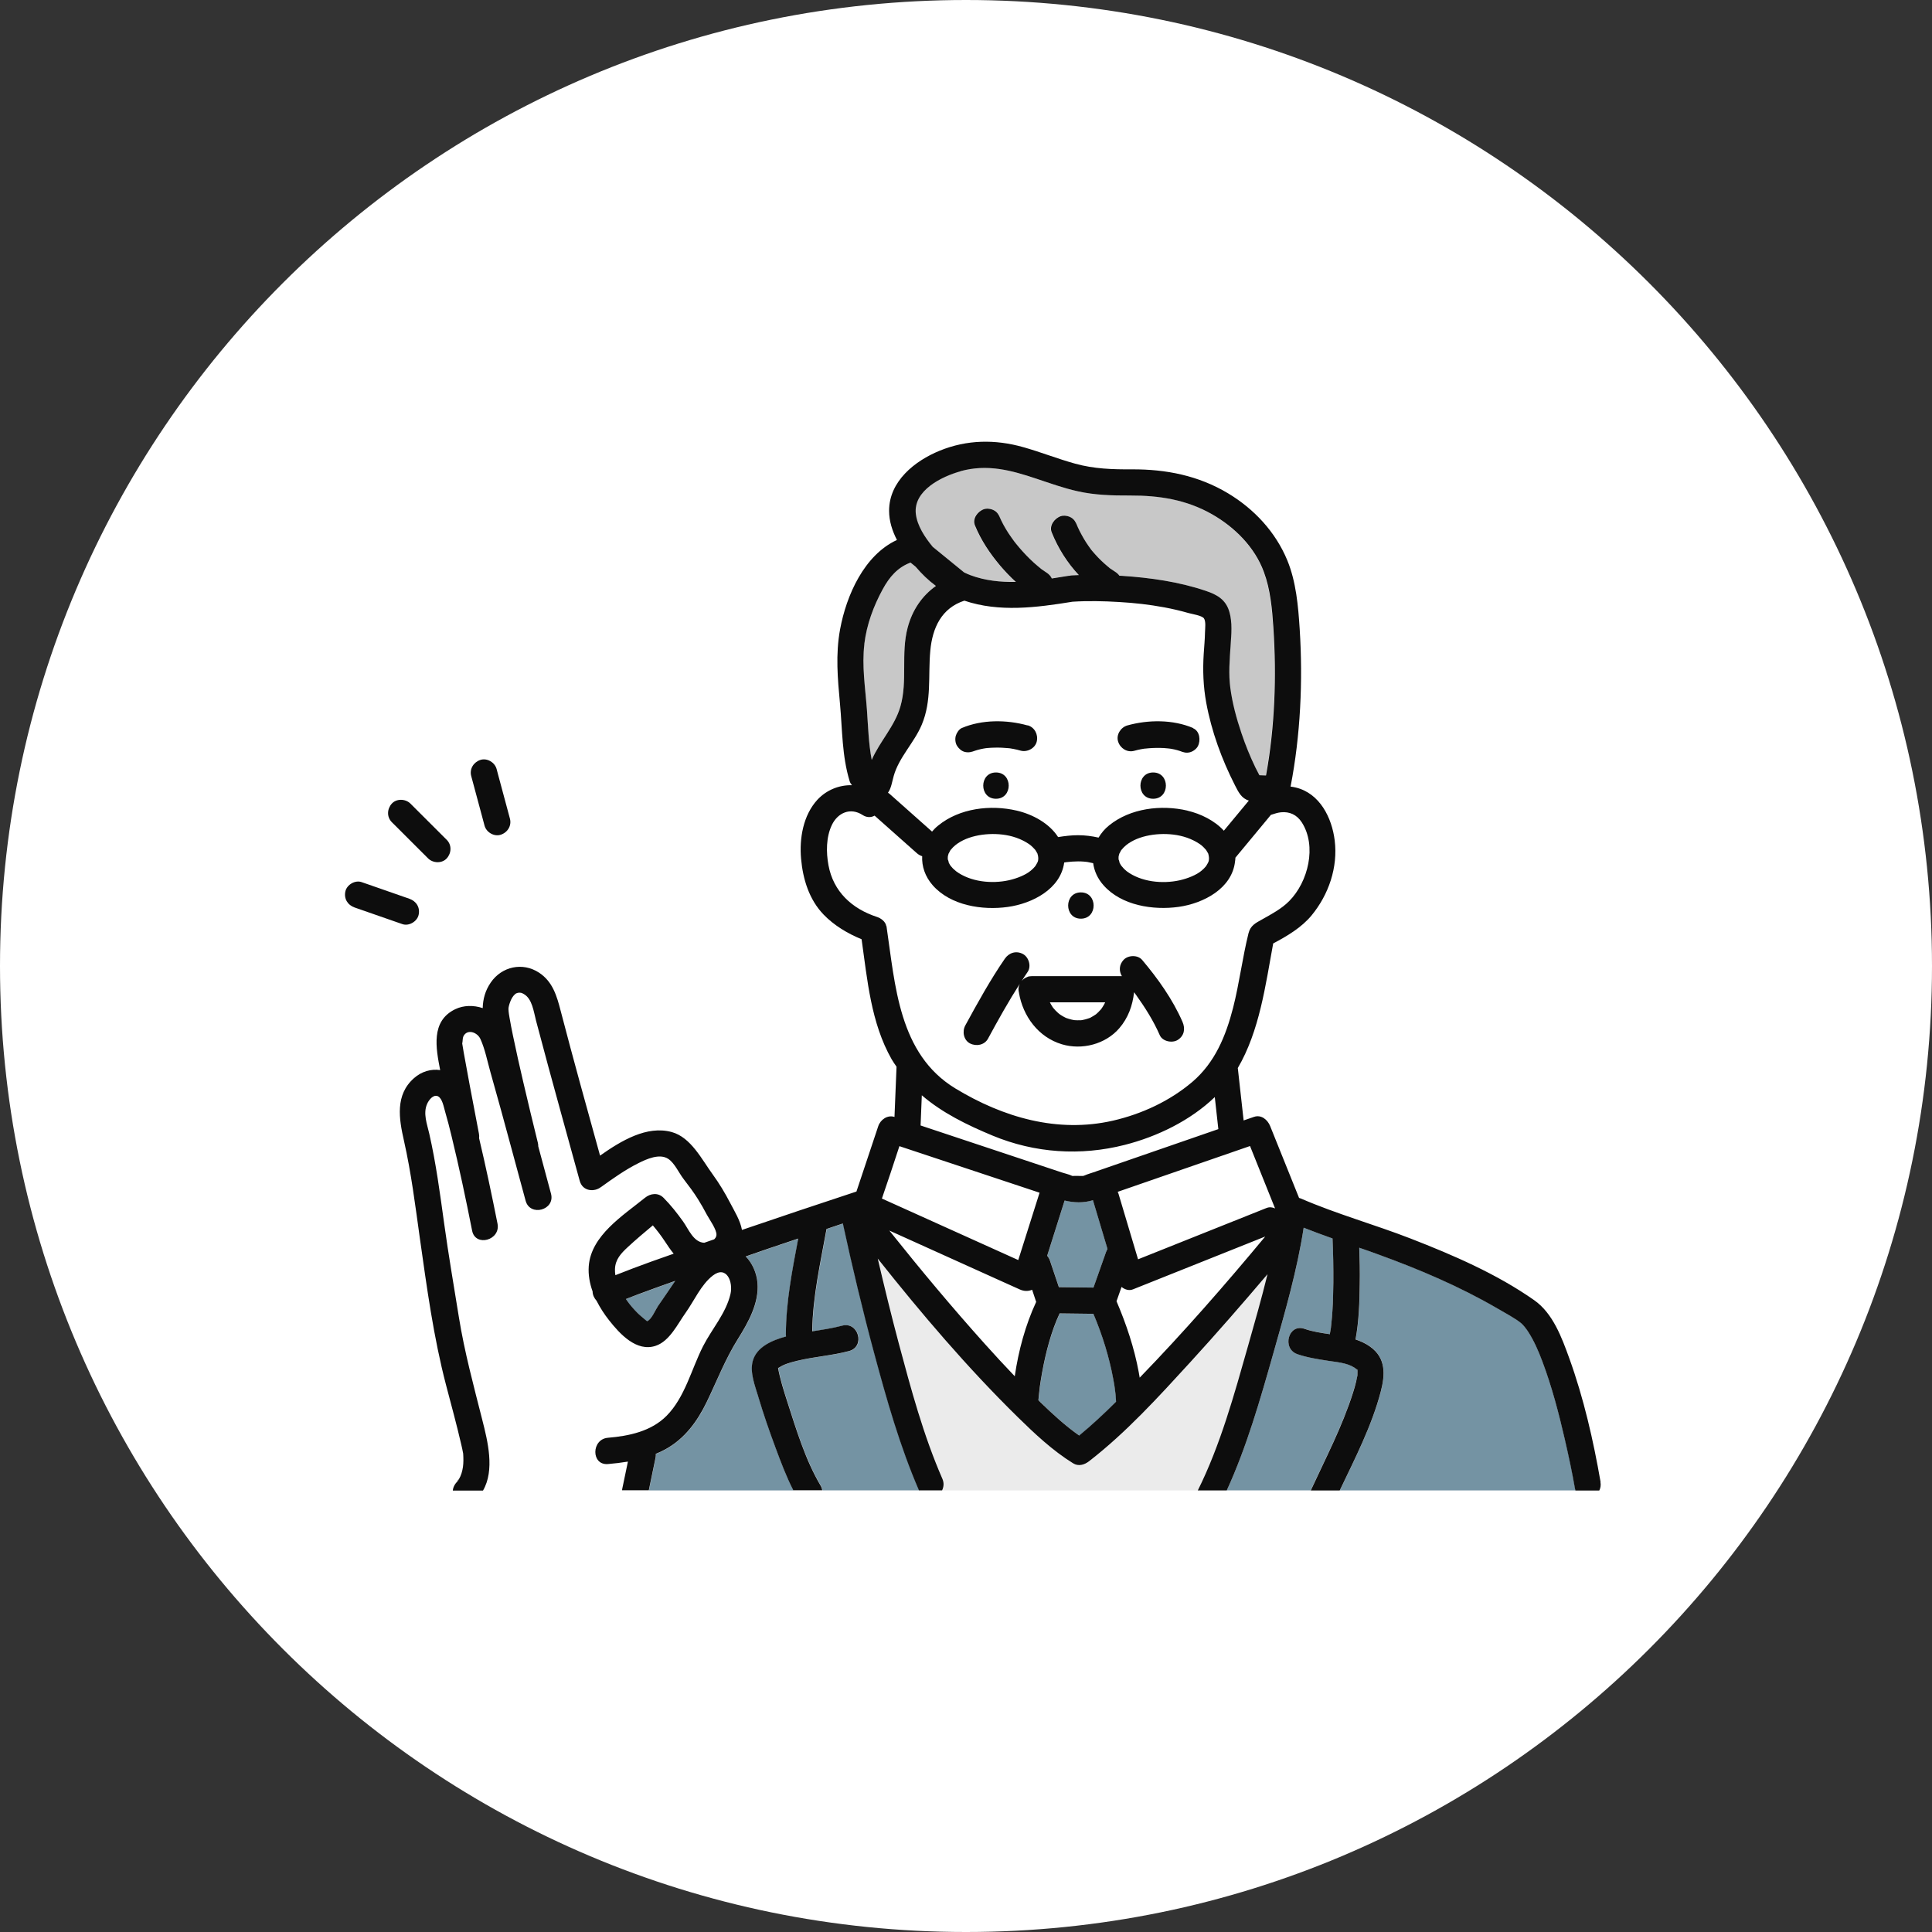<svg width="140" height="140" viewBox="0 0 140 140" fill="none" xmlns="http://www.w3.org/2000/svg">
<rect x="0" y="0" width="140" height="140" fill="#333333" stroke="none"/>
<path d="M140 70C140 108.66 108.66 140 70 140C31.34 140 0 108.66 0 70C0 31.34 31.34 0 70 0C108.66 0 140 31.34 140 70Z" fill="white"/>
<g clip-path="url(#clip0_445_3022)">
<path d="M87.609 62.177C87.609 62.156 87.605 62.122 87.6 62.089C87.592 62.05 87.588 62.017 87.584 61.978C87.579 61.957 87.571 61.932 87.567 61.911C87.558 61.885 87.554 61.868 87.554 61.856C87.549 61.847 87.541 61.83 87.528 61.809C87.499 61.754 87.469 61.703 87.435 61.653C87.418 61.623 87.405 61.606 87.397 61.589C87.388 61.576 87.376 61.564 87.355 61.542C87.312 61.492 87.265 61.445 87.219 61.398C87.096 61.276 87.011 61.212 86.93 61.157C86.358 60.776 85.718 60.56 85.013 60.476C83.775 60.328 82.257 60.586 81.439 61.394C81.375 61.458 81.316 61.521 81.26 61.593C81.252 61.606 81.243 61.619 81.226 61.644C81.197 61.691 81.116 61.864 81.112 61.86C81.095 61.923 81.07 62.025 81.061 62.05C81.053 62.131 81.053 62.211 81.061 62.292C81.074 62.279 81.137 62.508 81.12 62.499C81.167 62.596 81.218 62.69 81.282 62.774C81.214 62.677 81.396 62.901 81.443 62.948C81.468 62.973 81.706 63.176 81.642 63.126C82.677 63.9 84.212 64.065 85.48 63.786C86.061 63.659 86.706 63.401 87.075 63.083C87.185 62.986 87.295 62.88 87.388 62.77C87.393 62.762 87.388 62.77 87.397 62.762C87.397 62.757 87.397 62.757 87.41 62.736C87.444 62.685 87.473 62.635 87.503 62.58C87.596 62.419 87.605 62.364 87.609 62.173V62.177Z" fill="white"/>
<path d="M75.238 62.177C75.238 62.131 75.221 62.029 75.221 62.025C75.213 61.987 75.204 61.949 75.192 61.915C75.183 61.889 75.179 61.873 75.179 61.86C75.174 61.851 75.166 61.839 75.153 61.813C75.124 61.758 75.094 61.707 75.06 61.657C75.043 61.627 75.03 61.61 75.022 61.593C75.009 61.581 75.001 61.568 74.98 61.547C74.937 61.496 74.89 61.449 74.844 61.403C74.721 61.28 74.636 61.216 74.555 61.161C73.983 60.78 73.343 60.565 72.638 60.48C71.4 60.332 69.882 60.59 69.064 61.398C69 61.462 68.941 61.525 68.885 61.597C68.877 61.61 68.868 61.623 68.851 61.648C68.822 61.695 68.741 61.873 68.737 61.864C68.72 61.928 68.695 62.033 68.686 62.055C68.678 62.135 68.678 62.215 68.686 62.296C68.699 62.283 68.762 62.512 68.745 62.503C68.792 62.601 68.843 62.694 68.907 62.778C68.839 62.681 69.021 62.905 69.068 62.952C69.093 62.977 69.331 63.181 69.267 63.13C70.302 63.904 71.837 64.07 73.105 63.79C73.686 63.663 74.331 63.405 74.7 63.087C74.81 62.99 74.92 62.884 75.013 62.774C75.018 62.77 75.013 62.774 75.022 62.766C75.022 62.761 75.022 62.761 75.035 62.74C75.069 62.69 75.098 62.639 75.128 62.584C75.221 62.423 75.23 62.368 75.234 62.177H75.238Z" fill="white"/>
<path d="M79.203 86.97C78.486 87.19 77.82 87.148 77.15 86.992C76.731 88.325 76.307 89.658 75.887 90.992C75.976 91.093 76.044 91.212 76.086 91.339C76.302 91.982 76.519 92.626 76.735 93.269C77.57 93.278 78.406 93.29 79.241 93.299C79.547 92.435 79.852 91.572 80.157 90.708C80.183 90.632 80.217 90.564 80.259 90.501C79.911 89.337 79.564 88.172 79.216 87.008C79.212 86.996 79.212 86.979 79.207 86.966L79.203 86.97Z" fill="#7493A3"/>
<path d="M82.935 54.245C82.935 54.245 82.896 54.249 82.875 54.253C82.892 54.253 82.913 54.253 82.935 54.245Z" fill="#7493A3"/>
<path d="M89.484 56.894C88.529 55.023 87.787 52.987 87.406 50.922C87.189 49.732 87.147 48.572 87.223 47.37C87.257 46.845 87.304 46.32 87.316 45.795C87.321 45.554 87.393 45.012 87.232 44.796C87.083 44.597 86.379 44.496 86.121 44.42C85.548 44.255 84.963 44.123 84.377 44.009C83.292 43.802 82.194 43.683 81.091 43.62C79.971 43.552 78.839 43.526 77.715 43.598C75.103 44.026 72.41 44.382 69.878 43.522C68.224 44.068 67.563 45.491 67.41 47.15C67.24 48.991 67.529 50.761 66.787 52.522C66.244 53.809 65.141 54.875 64.759 56.221C64.645 56.632 64.581 57.114 64.344 57.436C64.386 57.462 64.424 57.491 64.463 57.525C64.598 57.648 64.734 57.766 64.874 57.889L67.537 60.255C67.669 60.099 67.817 59.951 67.987 59.815C69.534 58.554 71.769 58.291 73.674 58.736C74.831 59.007 76.031 59.654 76.672 60.653C77.151 60.577 77.635 60.518 78.118 60.518C78.614 60.518 79.115 60.581 79.602 60.691C79.793 60.374 80.039 60.073 80.357 59.815C81.905 58.554 84.14 58.291 86.044 58.736C87.011 58.96 88.003 59.451 88.682 60.188C89.284 59.46 89.886 58.731 90.493 58.003C89.954 57.847 89.742 57.398 89.484 56.89V56.894ZM72.172 57.881C70.942 57.881 70.942 55.976 72.172 55.976C73.402 55.976 73.402 57.881 72.172 57.881ZM75.128 53.741C75.014 54.24 74.433 54.541 73.954 54.405C73.784 54.359 73.61 54.316 73.436 54.283C73.356 54.266 73.271 54.257 73.19 54.24C73.165 54.24 73.139 54.236 73.114 54.232C72.77 54.194 72.423 54.181 72.075 54.19C71.897 54.19 71.719 54.202 71.54 54.219C71.502 54.219 71.464 54.228 71.426 54.232C71.371 54.24 71.32 54.249 71.265 54.257C71.121 54.283 70.981 54.312 70.841 54.355C70.777 54.371 70.713 54.393 70.65 54.414C70.62 54.422 70.591 54.435 70.561 54.448C70.438 54.49 70.641 54.41 70.658 54.405C70.408 54.511 70.192 54.562 69.925 54.503C69.683 54.448 69.488 54.27 69.356 54.067C69.225 53.864 69.195 53.559 69.259 53.334C69.314 53.131 69.492 52.852 69.696 52.767C71.159 52.145 72.944 52.158 74.462 52.581C74.975 52.725 75.243 53.25 75.128 53.754V53.741ZM83.563 57.881C82.333 57.881 82.333 55.976 83.563 55.976C84.793 55.976 84.793 57.881 83.563 57.881ZM86.803 54.058C86.693 54.266 86.456 54.435 86.235 54.494C85.964 54.571 85.747 54.503 85.501 54.397C85.802 54.524 85.565 54.426 85.489 54.397C85.425 54.376 85.361 54.355 85.293 54.338C85.154 54.3 85.009 54.27 84.865 54.245C84.848 54.245 84.793 54.232 84.751 54.228C84.734 54.228 84.717 54.228 84.708 54.223C84.666 54.219 84.628 54.215 84.585 54.211C84.42 54.194 84.25 54.185 84.081 54.181C83.724 54.172 83.364 54.19 83.008 54.228C82.991 54.228 82.974 54.228 82.957 54.232C82.948 54.232 82.948 54.232 82.94 54.232C82.855 54.245 82.77 54.261 82.685 54.274C82.524 54.308 82.359 54.346 82.202 54.388C81.689 54.532 81.188 54.215 81.027 53.724C80.866 53.233 81.214 52.687 81.693 52.551C83.211 52.128 84.997 52.115 86.46 52.737C86.952 52.945 87.019 53.631 86.803 54.041V54.058Z" fill="white"/>
<path d="M85.661 84.744C84.105 85.281 82.549 85.819 80.992 86.361C81.013 86.407 81.035 86.454 81.052 86.505C81.522 88.088 81.997 89.671 82.468 91.25C82.608 91.195 82.752 91.136 82.892 91.081C85.861 89.895 88.825 88.71 91.794 87.525C91.993 87.444 92.209 87.47 92.4 87.559C91.794 86.052 91.187 84.545 90.585 83.038C88.944 83.605 87.303 84.172 85.666 84.74L85.661 84.744Z" fill="white"/>
<path d="M36.871 73.433C36.862 73.391 36.871 73.408 36.871 73.433V73.433Z" fill="#7493A3"/>
<path d="M56.379 99.068C56.379 99.09 56.388 99.111 56.392 99.132C56.388 99.115 56.379 99.094 56.375 99.068H56.379Z" fill="#7493A3"/>
<path d="M46.153 93.828C45.886 93.929 45.618 94.031 45.355 94.137C45.372 94.162 45.389 94.192 45.411 94.217C45.648 94.56 45.928 94.877 46.225 95.174C46.361 95.309 46.882 95.741 46.886 95.741C47.196 95.644 47.48 94.945 47.654 94.695C48.091 94.077 48.502 93.442 48.935 92.825C48.006 93.155 47.077 93.489 46.157 93.832L46.153 93.828Z" fill="#7493A3"/>
<path d="M76.936 84.96C77.174 85.04 77.454 85.095 77.678 85.205C77.687 85.205 77.695 85.209 77.704 85.214C77.721 85.214 77.725 85.214 77.746 85.214C77.907 85.201 78.077 85.214 78.238 85.214H78.484C78.514 85.205 78.544 85.197 78.569 85.184C78.84 85.07 79.133 84.989 79.409 84.892C82.365 83.868 85.325 82.847 88.281 81.823C88.281 81.802 88.272 81.781 88.272 81.76C88.251 81.582 88.234 81.4 88.213 81.222C88.149 80.65 88.085 80.075 88.022 79.503C86.236 81.218 83.828 82.369 81.499 82.966C78.298 83.783 74.977 83.563 71.928 82.297C70.053 81.518 68.264 80.646 66.792 79.372L66.703 81.561C67.891 81.954 69.078 82.348 70.265 82.746C72.488 83.487 74.714 84.223 76.936 84.964V84.96Z" fill="white"/>
<path d="M78.465 73.915C78.465 73.915 78.435 73.924 78.414 73.933C78.435 73.933 78.457 73.924 78.465 73.915Z" fill="#7493A3"/>
<path d="M69.214 78.877C72.67 80.976 76.627 82.132 80.643 81.209C82.73 80.731 84.744 79.795 86.381 78.407C88.031 77.01 88.82 75.08 89.341 73.031C89.795 71.249 90.02 69.416 90.456 67.634C90.596 67.071 90.965 66.893 91.432 66.635C92.115 66.254 92.853 65.86 93.404 65.301C94.778 63.917 95.427 61.314 94.316 59.591C93.968 59.049 93.438 58.8 92.797 58.867C92.568 58.893 92.339 58.969 92.119 59.041C92.098 59.045 92.089 59.049 92.076 59.053C92.072 59.058 92.068 59.066 92.064 59.07C91.945 59.214 91.826 59.358 91.707 59.502C90.974 60.387 90.24 61.272 89.507 62.156C89.507 62.16 89.507 62.165 89.507 62.169C89.507 62.254 89.502 62.33 89.485 62.402C89.282 64.387 87.195 65.466 85.393 65.721C83.548 65.979 81.241 65.623 79.948 64.15C79.519 63.663 79.282 63.113 79.201 62.554C79.061 62.52 78.917 62.486 78.777 62.465C78.764 62.465 78.756 62.465 78.748 62.461C78.675 62.453 78.603 62.444 78.531 62.44C78.391 62.431 78.251 62.423 78.107 62.423C77.827 62.423 77.547 62.444 77.267 62.478C77.212 62.486 77.157 62.495 77.102 62.503C76.843 64.425 74.795 65.475 73.018 65.725C71.173 65.983 68.866 65.627 67.573 64.154C67.017 63.523 66.776 62.779 66.809 62.05C66.674 62.004 66.542 61.932 66.436 61.839C66.301 61.716 66.165 61.597 66.025 61.475C65.139 60.687 64.248 59.896 63.362 59.108C63.111 59.244 62.802 59.261 62.484 59.058C61.602 58.49 60.686 58.905 60.262 59.794C59.846 60.67 59.846 61.767 60.02 62.702C60.372 64.611 61.721 65.856 63.544 66.453C63.832 66.546 64.163 66.791 64.21 67.117C64.846 71.384 65.084 76.379 69.201 78.881L69.214 78.877ZM78.323 64.666C79.553 64.666 79.553 66.571 78.323 66.571C77.094 66.571 77.094 64.666 78.323 64.666ZM69.944 74.305C70.834 72.663 71.746 71.007 72.81 69.467C73.111 69.026 73.629 68.87 74.117 69.124C74.549 69.352 74.744 70.017 74.46 70.428C74.312 70.644 74.176 70.864 74.032 71.079C74.061 71.046 74.091 71.012 74.125 70.982C74.15 70.957 74.176 70.936 74.206 70.914C74.286 70.855 74.375 70.813 74.469 70.779C74.481 70.779 74.49 70.766 74.502 70.762C74.515 70.762 74.528 70.762 74.541 70.758C74.57 70.749 74.604 70.745 74.638 70.741C74.659 70.741 74.676 70.737 74.698 70.737C74.719 70.737 74.736 70.732 74.757 70.732H81.258C81.258 70.732 81.279 70.732 81.292 70.732C81.067 70.356 81.088 69.907 81.411 69.556C81.737 69.2 82.437 69.175 82.759 69.556C83.904 70.906 84.977 72.421 85.686 74.047C85.897 74.538 85.821 75.042 85.342 75.351C84.943 75.605 84.235 75.469 84.036 75.008C83.586 73.975 82.98 73.018 82.327 72.104C82.276 72.036 82.225 71.968 82.174 71.897C82.064 72.866 81.746 73.763 81.097 74.513C80.096 75.668 78.395 76.104 76.941 75.668C75.245 75.16 74.121 73.641 73.832 71.935C73.832 71.926 73.832 71.922 73.832 71.913C73.811 71.837 73.798 71.761 73.798 71.681C73.798 71.537 73.837 71.401 73.896 71.278C73.069 72.57 72.318 73.92 71.589 75.262C71.335 75.727 70.728 75.837 70.283 75.605C69.816 75.359 69.702 74.741 69.939 74.301L69.944 74.305Z" fill="white"/>
<path d="M76.071 72.633C76.135 72.747 76.194 72.862 76.266 72.968C76.283 72.989 76.3 73.01 76.313 73.035C76.372 73.09 76.419 73.158 76.474 73.217C76.537 73.285 76.601 73.348 76.673 73.408C76.69 73.42 76.754 73.471 76.783 73.497C76.813 73.518 76.847 73.539 76.856 73.547C76.911 73.585 76.97 73.619 77.029 73.653C77.097 73.691 77.165 73.725 77.233 73.759C77.237 73.759 77.237 73.759 77.242 73.763C77.364 73.801 77.487 73.848 77.615 73.878C77.683 73.894 77.75 73.903 77.818 73.92C77.839 73.92 77.856 73.924 77.856 73.924C77.984 73.933 78.115 73.937 78.242 73.933C78.263 73.933 78.306 73.933 78.348 73.933C78.357 73.933 78.353 73.933 78.37 73.924C78.395 73.92 78.425 73.916 78.45 73.911C78.586 73.886 78.717 73.852 78.849 73.806C78.883 73.793 78.917 73.78 78.955 73.767C78.972 73.763 78.972 73.767 78.98 73.763C79.01 73.746 79.035 73.729 79.056 73.717C79.171 73.657 79.281 73.585 79.392 73.513C79.4 73.509 79.4 73.505 79.409 73.505C79.413 73.501 79.417 73.497 79.421 73.492C79.472 73.446 79.523 73.403 79.57 73.357C79.625 73.302 79.676 73.247 79.731 73.188C79.744 73.175 79.752 73.162 79.765 73.15C79.841 73.027 79.926 72.917 79.994 72.79C80.019 72.739 80.045 72.688 80.07 72.633H76.062H76.071Z" fill="white"/>
<path d="M65.089 87.385C67.99 88.693 70.887 90.001 73.787 91.309C74.301 89.684 74.818 88.054 75.331 86.428C71.947 85.302 68.558 84.176 65.174 83.055C64.759 84.32 64.343 85.59 63.906 86.852C64.301 87.029 64.695 87.207 65.089 87.385Z" fill="white"/>
<path d="M91.004 89.883C88.035 91.068 85.071 92.253 82.102 93.438C81.814 93.553 81.504 93.455 81.271 93.265C81.148 93.612 81.025 93.955 80.906 94.302C81.615 95.961 82.187 97.671 82.518 99.449C82.543 99.581 82.564 99.712 82.586 99.843C85.758 96.567 88.773 93.125 91.682 89.616C91.457 89.705 91.228 89.798 91.004 89.887V89.883Z" fill="white"/>
<path d="M80.865 101.27C80.848 101.083 80.826 100.901 80.805 100.719C80.801 100.69 80.767 100.453 80.758 100.389C80.733 100.241 80.708 100.097 80.682 99.949C80.381 98.323 79.885 96.732 79.24 95.208C78.426 95.199 77.608 95.187 76.793 95.178C76.191 96.457 75.793 97.997 75.525 99.458C75.466 99.775 75.415 100.097 75.368 100.419C75.36 100.474 75.351 100.529 75.347 100.584C75.347 100.597 75.347 100.605 75.343 100.626C75.33 100.736 75.317 100.846 75.305 100.956C75.284 101.126 75.271 101.295 75.254 101.469C75.305 101.519 75.351 101.57 75.402 101.621C76.289 102.476 77.205 103.327 78.218 104.034C79.147 103.263 80.033 102.434 80.89 101.587C80.886 101.481 80.882 101.38 80.873 101.274L80.865 101.27Z" fill="#7493A3"/>
<path d="M91.469 56.518C91.494 56.543 91.498 56.547 91.469 56.518V56.518Z" fill="#7493A3"/>
<path d="M75.078 94.336C74.98 94.044 74.883 93.747 74.785 93.455C74.518 93.578 74.196 93.574 73.89 93.434C73.424 93.222 72.957 93.011 72.491 92.803C69.806 91.593 67.122 90.382 64.438 89.167C64.459 89.197 64.484 89.227 64.505 89.252C66.723 92.02 68.996 94.751 71.367 97.392C72.075 98.179 72.792 98.954 73.521 99.72C73.793 97.862 74.293 96.016 75.073 94.332L75.078 94.336Z" fill="white"/>
<path d="M67.569 39.619C68.328 40.237 69.088 40.855 69.842 41.474C69.995 41.545 70.148 41.617 70.309 41.677C71.373 42.07 72.48 42.189 73.596 42.163C73.188 41.795 72.807 41.397 72.455 40.978C71.704 40.089 71.064 39.141 70.627 38.062C70.423 37.566 70.847 37.033 71.293 36.889C71.522 36.813 71.823 36.864 72.026 36.986C72.247 37.118 72.357 37.3 72.451 37.524C72.451 37.532 72.459 37.537 72.463 37.554C72.489 37.613 72.518 37.668 72.544 37.727C72.591 37.825 72.641 37.922 72.692 38.019C72.807 38.231 72.93 38.434 73.061 38.637C73.197 38.849 73.341 39.052 73.494 39.251C73.507 39.268 73.57 39.349 73.579 39.357C73.596 39.378 73.612 39.399 73.617 39.404C73.693 39.497 73.769 39.594 73.85 39.687C74.177 40.068 74.524 40.432 74.897 40.771C75.067 40.927 75.245 41.075 75.428 41.219C75.47 41.249 75.508 41.279 75.551 41.308C75.64 41.372 75.733 41.435 75.826 41.495C75.996 41.605 76.123 41.753 76.199 41.914C76.602 41.854 77.001 41.791 77.395 41.723C77.425 41.719 77.451 41.723 77.48 41.719C77.535 41.706 77.59 41.694 77.65 41.689C77.819 41.677 77.989 41.672 78.159 41.668C77.319 40.775 76.662 39.725 76.191 38.57C75.992 38.074 76.412 37.541 76.857 37.397C77.086 37.321 77.387 37.372 77.59 37.494C77.824 37.63 77.934 37.825 78.027 38.062C78.031 38.074 78.031 38.079 78.036 38.087C78.053 38.129 78.074 38.172 78.091 38.214C78.133 38.311 78.18 38.404 78.227 38.498C78.32 38.684 78.422 38.87 78.532 39.052C78.634 39.221 78.744 39.391 78.854 39.552C78.914 39.636 78.977 39.721 79.037 39.806C79.037 39.806 79.037 39.806 79.041 39.814C79.066 39.848 79.092 39.878 79.121 39.911C79.384 40.233 79.673 40.534 79.982 40.809C80.059 40.877 80.135 40.944 80.216 41.012C80.254 41.046 80.296 41.075 80.334 41.109C80.398 41.16 80.398 41.164 80.385 41.16C80.453 41.207 80.542 41.262 80.559 41.275C80.644 41.334 80.729 41.389 80.814 41.444C80.928 41.52 81.025 41.609 81.098 41.715C81.161 41.715 81.225 41.719 81.288 41.723C83.328 41.859 85.398 42.151 87.344 42.807C88.167 43.082 88.799 43.433 89.062 44.314C89.295 45.097 89.21 45.973 89.155 46.773C89.087 47.802 88.998 48.839 89.138 49.863C89.287 50.968 89.588 52.06 89.94 53.114C90.224 53.965 90.559 54.795 90.949 55.603C91.042 55.794 91.14 55.984 91.242 56.171C91.403 56.175 91.56 56.183 91.721 56.188C92.365 52.687 92.489 49.004 92.255 45.469C92.166 44.123 92.039 42.714 91.564 41.435C90.898 39.632 89.452 38.197 87.807 37.257C85.949 36.195 83.981 35.89 81.861 35.903C80.58 35.911 79.325 35.877 78.07 35.594C77.06 35.365 76.085 35.018 75.105 34.692C73.235 34.066 71.522 33.604 69.575 34.142C68.218 34.519 66.123 35.53 66.335 37.245C66.437 38.087 66.98 38.917 67.557 39.615L67.569 39.619Z" fill="#C8C8C8"/>
<path d="M63.167 55.066C63.757 53.72 64.83 52.628 65.245 51.197C65.78 49.351 65.271 47.362 65.771 45.482C66.111 44.2 66.819 43.171 67.82 42.46C67.277 42.062 66.793 41.592 66.348 41.067C66.225 40.966 66.102 40.868 65.979 40.767C65.055 41.114 64.461 41.795 63.965 42.701C63.295 43.929 62.798 45.262 62.633 46.655C62.438 48.263 62.697 49.821 62.815 51.421C62.909 52.653 62.938 53.868 63.163 55.066H63.167Z" fill="#C8C8C8"/>
<path d="M61.093 88.663C60.699 88.795 60.304 88.93 59.91 89.061C59.46 91.55 58.909 93.955 58.871 96.478C59.6 96.363 60.33 96.257 61.038 96.067C62.23 95.749 62.73 97.587 61.547 97.904C60.317 98.234 59.028 98.306 57.789 98.611C57.276 98.734 56.861 98.848 56.479 99.098C56.483 99.098 56.441 99.115 56.398 99.144C56.415 99.204 56.432 99.204 56.398 99.144C56.551 99.966 56.806 100.766 57.06 101.557C57.717 103.615 58.379 105.795 59.473 107.644C59.545 107.763 59.583 107.881 59.6 107.996H66.61C65.228 104.796 64.269 101.418 63.366 98.061C62.531 94.95 61.78 91.809 61.097 88.659L61.093 88.663Z" fill="#7493A3"/>
<path d="M113.413 104.351C112.968 102.421 112.463 100.49 111.767 98.636C111.488 97.896 111.169 97.155 110.737 96.486C110.593 96.262 110.398 96.012 110.249 95.889C109.851 95.55 109.032 95.115 108.477 94.789C105.75 93.205 102.845 91.969 99.885 90.898C99.427 90.733 98.964 90.573 98.506 90.412C98.536 91.292 98.549 92.173 98.54 93.049C98.523 94.386 98.481 95.741 98.235 97.058C98.612 97.18 98.973 97.345 99.299 97.582C100.444 98.408 100.381 99.614 100.058 100.85C99.405 103.331 98.201 105.672 97.09 108H114.176C114.168 107.962 114.151 107.932 114.147 107.89C113.939 106.705 113.689 105.524 113.417 104.347L113.413 104.351Z" fill="#7493A3"/>
<path d="M98.279 100.076C98.3 99.974 98.322 99.873 98.343 99.771C98.373 99.618 98.36 99.809 98.368 99.572C98.368 99.492 98.368 99.415 98.373 99.335C98.373 99.326 98.373 99.322 98.373 99.318C98.373 99.301 98.368 99.288 98.36 99.271C98.326 99.254 98.3 99.242 98.36 99.263C98.36 99.263 98.36 99.267 98.36 99.271C98.36 99.271 98.364 99.271 98.368 99.271C98.368 99.259 98.368 99.263 98.368 99.271C98.419 99.293 98.47 99.309 98.322 99.229C98.368 99.254 98.093 99.068 98.122 99.085C97.596 98.751 96.833 98.696 96.231 98.603C95.484 98.484 94.734 98.378 94.017 98.124C92.864 97.722 93.364 95.881 94.526 96.287C95.107 96.49 95.739 96.583 96.375 96.677C96.375 96.655 96.375 96.638 96.375 96.617C96.4 96.486 96.422 96.355 96.443 96.224C96.443 96.211 96.443 96.207 96.447 96.194C96.447 96.186 96.447 96.186 96.447 96.173C96.456 96.097 96.464 96.02 96.473 95.944C96.507 95.627 96.532 95.314 96.553 94.996C96.596 94.31 96.617 93.624 96.621 92.934C96.634 91.868 96.608 90.805 96.562 89.739C95.858 89.493 95.162 89.231 94.471 88.96C94 92.037 93.118 95.089 92.27 98.069C91.324 101.401 90.345 104.829 88.898 107.996H94.976C96.049 105.668 97.257 103.369 98.033 100.922C98.122 100.643 98.207 100.359 98.271 100.071L98.279 100.076Z" fill="#7493A3"/>
<path d="M45.167 107.556C45.282 107.009 45.392 106.468 45.507 105.922C45.028 106.002 44.544 106.061 44.061 106.099C42.835 106.201 42.848 104.296 44.061 104.194C45.587 104.067 47.195 103.729 48.31 102.603C49.642 101.257 50.112 99.216 50.948 97.57C51.588 96.313 52.602 95.187 52.937 93.79C53.149 92.897 52.653 91.669 51.656 92.444C50.799 93.104 50.303 94.281 49.684 95.144C49.107 95.953 48.535 97.185 47.53 97.528C46.13 98.002 44.909 96.655 44.137 95.673C43.802 95.246 43.488 94.767 43.234 94.264C43.06 94.073 42.954 93.832 42.95 93.595C42.737 93.002 42.619 92.384 42.67 91.758C42.839 89.531 45.151 88.1 46.741 86.805C47.139 86.479 47.699 86.412 48.089 86.805C48.607 87.33 49.069 87.918 49.502 88.515C49.896 89.066 50.252 90.031 51.037 90.065C51.279 89.98 51.52 89.9 51.758 89.815C51.851 89.73 51.915 89.624 51.923 89.502C51.944 89.104 51.41 88.376 51.219 88.016C51.02 87.643 50.816 87.275 50.592 86.915C50.269 86.403 49.904 85.921 49.54 85.442C49.205 85.002 48.895 84.291 48.433 83.986C47.801 83.567 46.855 84.003 46.262 84.299C45.312 84.773 44.438 85.396 43.577 86.014C43.573 86.014 43.569 86.018 43.56 86.022C43.081 86.403 42.229 86.348 42.017 85.582C41.559 83.927 41.1 82.267 40.647 80.612C40.04 78.407 39.434 76.197 38.853 73.983C38.675 73.302 38.577 72.392 37.971 72.044C37.788 71.939 37.737 71.934 37.564 71.947C37.555 71.947 37.419 71.973 37.343 72.036C37.161 72.193 37.055 72.392 36.974 72.612C36.898 72.828 36.855 73.014 36.851 73.124C36.851 73.234 36.868 73.348 36.881 73.458C36.881 73.475 36.885 73.484 36.889 73.513C36.902 73.59 36.915 73.67 36.928 73.746C37 74.182 37.089 74.618 37.178 75.054C37.411 76.184 37.665 77.31 37.928 78.436C38.268 79.897 38.615 81.357 38.98 82.813C39.001 82.906 39.01 82.991 39.01 83.076C39.319 84.219 39.629 85.362 39.934 86.509C40.252 87.698 38.412 88.198 38.094 87.017C37.75 85.743 37.407 84.469 37.059 83.194C36.559 81.357 36.058 79.52 35.541 77.687C35.32 76.904 35.155 76.036 34.82 75.3C34.612 74.843 33.967 74.58 33.649 74.999C33.505 75.19 33.552 75.418 33.501 75.63C33.543 75.859 33.577 76.087 33.615 76.311C33.751 77.082 33.895 77.852 34.039 78.623C34.26 79.808 34.485 80.989 34.714 82.17C34.735 82.28 34.735 82.386 34.722 82.483C35.21 84.54 35.647 86.606 36.058 88.68C36.296 89.878 34.455 90.386 34.218 89.188C33.764 86.894 33.28 84.6 32.725 82.327C32.581 81.734 32.432 81.137 32.258 80.553C32.169 80.244 32.063 79.605 31.741 79.448C31.423 79.291 31.101 79.681 30.961 79.994C30.651 80.693 30.961 81.467 31.113 82.162C31.597 84.308 31.885 86.483 32.191 88.659C32.504 90.932 32.899 93.193 33.259 95.462C33.666 97.989 34.324 100.41 34.951 102.886C35.35 104.465 35.867 106.54 35.006 108.021H45.083C45.087 107.987 45.091 107.953 45.095 107.92C45.121 107.805 45.142 107.691 45.167 107.577V107.556Z" fill="white"/>
<path d="M91.861 92.338C90.033 94.492 88.176 96.626 86.267 98.713C83.973 101.219 81.628 103.801 78.931 105.892C78.596 106.15 78.172 106.286 77.773 106.04C76.289 105.122 74.987 103.894 73.744 102.675C70.114 99.115 66.789 95.204 63.617 91.207C64.092 93.256 64.593 95.301 65.135 97.329C66.017 100.639 66.925 104.008 68.299 107.158C68.43 107.462 68.401 107.759 68.282 108H86.806C88.439 104.724 89.444 101.075 90.436 97.566C90.911 95.889 91.424 94.107 91.857 92.334L91.861 92.338Z" fill="#EBEBEB"/>
<path d="M54.958 101.227C54.725 100.448 54.335 99.47 54.551 98.649C54.831 97.599 55.972 97.125 56.968 96.854C56.964 96.808 56.956 96.761 56.956 96.715C56.964 94.361 57.413 92.058 57.85 89.76C57.134 90.001 56.417 90.238 55.7 90.484C55.149 90.67 54.598 90.869 54.046 91.055C54.534 91.555 54.835 92.245 54.899 92.964C55.026 94.429 54.229 95.843 53.478 97.041C52.562 98.501 51.964 100.055 51.222 101.6C50.543 103.009 49.627 104.262 48.232 105.028C48.003 105.155 47.77 105.261 47.532 105.359C47.532 105.456 47.532 105.557 47.511 105.655C47.486 105.769 47.465 105.883 47.439 105.998C47.299 106.667 47.163 107.331 47.023 108H57.498C56.998 107.022 56.603 105.972 56.222 104.948C55.764 103.72 55.336 102.48 54.962 101.227H54.958Z" fill="#7493A3"/>
<path d="M30.696 61.877C30.806 61.987 30.912 62.093 31.023 62.203C31.375 62.554 32.023 62.584 32.371 62.203C32.719 61.822 32.748 61.233 32.371 60.857L30.068 58.558C29.958 58.448 29.852 58.342 29.742 58.232C29.39 57.881 28.741 57.851 28.393 58.232C28.045 58.613 28.016 59.202 28.393 59.578C29.161 60.344 29.928 61.111 30.696 61.877Z" fill="#0D0D0D"/>
<path d="M34.991 59.375C35.029 59.523 35.072 59.675 35.11 59.824C35.237 60.306 35.797 60.645 36.284 60.488C36.781 60.327 37.09 59.832 36.95 59.316C36.67 58.27 36.39 57.225 36.106 56.179C36.068 56.031 36.026 55.879 35.987 55.73C35.86 55.248 35.3 54.909 34.813 55.066C34.317 55.227 34.007 55.722 34.147 56.238C34.427 57.284 34.707 58.329 34.991 59.375Z" fill="#0D0D0D"/>
<path d="M30.334 66.3C30.457 65.767 30.173 65.306 29.668 65.128C28.654 64.776 27.645 64.421 26.632 64.07C26.487 64.019 26.343 63.968 26.203 63.922C25.733 63.756 25.139 64.108 25.029 64.586C24.906 65.119 25.19 65.581 25.694 65.759C26.708 66.11 27.717 66.466 28.731 66.817C28.875 66.868 29.019 66.918 29.159 66.965C29.63 67.13 30.224 66.779 30.334 66.3Z" fill="#0D0D0D"/>
<path d="M70.288 75.609C70.733 75.842 71.339 75.736 71.594 75.266C72.323 73.92 73.074 72.574 73.901 71.283C73.841 71.405 73.803 71.541 73.803 71.685C73.803 71.765 73.816 71.841 73.837 71.918C73.837 71.926 73.837 71.93 73.837 71.939C74.126 73.645 75.249 75.164 76.946 75.672C78.4 76.108 80.101 75.672 81.102 74.517C81.751 73.767 82.073 72.87 82.179 71.901C82.23 71.968 82.281 72.036 82.332 72.108C82.985 73.022 83.591 73.979 84.041 75.012C84.24 75.469 84.948 75.609 85.347 75.355C85.822 75.05 85.902 74.542 85.69 74.051C84.982 72.425 83.905 70.91 82.764 69.56C82.442 69.179 81.742 69.204 81.415 69.56C81.093 69.911 81.072 70.36 81.297 70.737C81.284 70.737 81.276 70.737 81.263 70.737H74.762C74.762 70.737 74.724 70.741 74.702 70.741C74.681 70.741 74.664 70.741 74.643 70.745C74.609 70.745 74.579 70.754 74.545 70.762C74.533 70.762 74.52 70.762 74.507 70.766C74.495 70.766 74.486 70.779 74.473 70.783C74.38 70.813 74.291 70.859 74.21 70.919C74.181 70.94 74.155 70.961 74.13 70.986C74.096 71.016 74.066 71.05 74.037 71.084C74.176 70.868 74.316 70.643 74.465 70.432C74.749 70.021 74.554 69.357 74.121 69.128C73.638 68.874 73.12 69.031 72.815 69.471C71.755 71.012 70.843 72.667 69.948 74.309C69.711 74.745 69.825 75.368 70.292 75.613L70.288 75.609ZM78.413 73.928C78.439 73.924 78.46 73.92 78.464 73.911C78.455 73.92 78.434 73.924 78.413 73.928ZM79.77 73.149C79.77 73.149 79.749 73.179 79.736 73.188C79.681 73.243 79.63 73.302 79.575 73.357C79.528 73.403 79.478 73.446 79.427 73.492C79.418 73.501 79.418 73.501 79.414 73.505C79.41 73.505 79.405 73.509 79.397 73.513C79.287 73.585 79.181 73.657 79.062 73.717C79.041 73.725 79.015 73.746 78.986 73.763C78.977 73.763 78.977 73.763 78.96 73.767C78.926 73.776 78.892 73.793 78.854 73.805C78.723 73.848 78.591 73.886 78.455 73.911C78.43 73.916 78.4 73.92 78.375 73.924C78.358 73.924 78.358 73.928 78.354 73.933C78.311 73.933 78.265 73.933 78.248 73.933C78.116 73.937 77.989 73.933 77.862 73.924C77.862 73.924 77.845 73.924 77.823 73.92C77.756 73.907 77.688 73.894 77.62 73.877C77.493 73.848 77.37 73.801 77.247 73.763C77.243 73.763 77.243 73.763 77.238 73.759C77.171 73.725 77.103 73.691 77.035 73.653C76.975 73.619 76.916 73.585 76.861 73.547C76.852 73.543 76.819 73.518 76.789 73.496C76.759 73.471 76.691 73.42 76.678 73.408C76.611 73.348 76.543 73.285 76.479 73.217C76.424 73.158 76.377 73.09 76.318 73.035C76.301 73.014 76.284 72.993 76.271 72.967C76.199 72.862 76.14 72.747 76.076 72.633H80.084C80.058 72.684 80.033 72.739 80.008 72.79C79.94 72.917 79.855 73.031 79.779 73.149H79.77Z" fill="#0D0D0D"/>
<path d="M72.172 55.976C70.942 55.976 70.942 57.881 72.172 57.881C73.402 57.881 73.402 55.976 72.172 55.976Z" fill="#0D0D0D"/>
<path d="M78.325 66.571C79.555 66.571 79.555 64.666 78.325 64.666C77.095 64.666 77.095 66.571 78.325 66.571Z" fill="#0D0D0D"/>
<path d="M83.563 55.976C82.333 55.976 82.333 57.881 83.563 57.881C84.793 57.881 84.793 55.976 83.563 55.976Z" fill="#0D0D0D"/>
<path d="M86.457 52.755C84.994 52.132 83.208 52.145 81.69 52.568C81.211 52.704 80.863 53.25 81.024 53.741C81.181 54.232 81.682 54.549 82.199 54.405C82.36 54.359 82.521 54.321 82.683 54.291C82.767 54.274 82.852 54.261 82.937 54.249C82.945 54.249 82.945 54.249 82.954 54.249C82.971 54.249 82.988 54.245 83.005 54.245C83.361 54.206 83.717 54.19 84.078 54.198C84.247 54.198 84.413 54.211 84.582 54.228C84.625 54.228 84.663 54.236 84.705 54.24C84.714 54.24 84.731 54.24 84.748 54.245C84.79 54.253 84.845 54.261 84.862 54.261C85.006 54.287 85.151 54.316 85.291 54.355C85.354 54.372 85.422 54.393 85.486 54.414C85.562 54.439 85.804 54.537 85.498 54.414C85.744 54.52 85.965 54.583 86.232 54.511C86.453 54.452 86.694 54.278 86.8 54.075C87.017 53.665 86.949 52.979 86.457 52.772V52.755ZM82.873 54.253C82.873 54.253 82.912 54.249 82.933 54.245C82.912 54.245 82.89 54.249 82.873 54.253Z" fill="#0D0D0D"/>
<path d="M74.462 52.568C72.944 52.145 71.159 52.132 69.696 52.755C69.492 52.839 69.314 53.123 69.259 53.322C69.195 53.55 69.225 53.855 69.356 54.054C69.488 54.257 69.683 54.435 69.925 54.49C70.192 54.549 70.412 54.498 70.658 54.393C70.641 54.401 70.438 54.477 70.561 54.435C70.59 54.427 70.62 54.414 70.65 54.401C70.713 54.38 70.777 54.359 70.841 54.342C70.981 54.304 71.125 54.27 71.265 54.245C71.32 54.236 71.371 54.228 71.426 54.219C71.464 54.219 71.502 54.211 71.54 54.206C71.719 54.19 71.897 54.181 72.075 54.177C72.422 54.168 72.77 54.185 73.114 54.219C73.139 54.219 73.165 54.223 73.19 54.228C73.271 54.245 73.355 54.253 73.436 54.27C73.61 54.304 73.784 54.342 73.953 54.393C74.433 54.528 75.014 54.228 75.128 53.728C75.243 53.224 74.975 52.7 74.462 52.556V52.568Z" fill="#0D0D0D"/>
<path d="M115.983 107.386C115.458 104.368 114.762 101.32 113.719 98.433C113.176 96.935 112.536 95.17 111.174 94.217C108.46 92.312 105.301 90.949 102.222 89.751C99.597 88.731 96.857 87.973 94.275 86.852C94.228 86.831 94.181 86.822 94.135 86.805C93.435 85.07 92.739 83.334 92.04 81.599C91.857 81.145 91.399 80.748 90.865 80.934C90.615 81.019 90.365 81.108 90.118 81.192C90 80.138 89.885 79.08 89.766 78.026C89.745 77.848 89.728 77.666 89.707 77.488C89.707 77.454 89.699 77.425 89.694 77.395C91.272 74.703 91.7 71.405 92.26 68.366C93.269 67.833 94.317 67.21 95.038 66.338C96.281 64.831 96.959 62.855 96.717 60.899C96.514 59.257 95.64 57.491 93.901 57.068C93.774 57.038 93.647 57.013 93.52 57C94.241 53.279 94.419 49.355 94.181 45.588C94.075 43.92 93.922 42.159 93.282 40.602C92.434 38.548 90.882 36.885 88.986 35.746C86.849 34.464 84.495 33.998 82.027 34.011C80.615 34.019 79.279 33.977 77.913 33.6C76.641 33.249 75.415 32.758 74.147 32.402C72.112 31.826 70.064 31.856 68.092 32.66C66.285 33.397 64.427 34.878 64.427 37.012C64.427 37.761 64.656 38.468 64.996 39.128C62.617 40.229 61.336 43.133 60.878 45.592C60.539 47.425 60.7 49.169 60.869 51.002C61.043 52.89 61.009 54.774 61.569 56.607C61.603 56.717 61.663 56.814 61.735 56.899C60.81 56.877 59.89 57.242 59.228 57.957C58.198 59.083 57.918 60.755 58.049 62.228C58.181 63.705 58.63 65.183 59.682 66.275C60.433 67.054 61.416 67.646 62.434 68.061C62.854 71.02 63.109 74.11 64.61 76.756C64.72 76.951 64.847 77.12 64.966 77.298C64.966 77.298 64.966 77.302 64.966 77.306C64.915 78.517 64.868 79.728 64.818 80.938C64.309 80.769 63.8 81.137 63.643 81.603C63.117 83.182 62.591 84.765 62.061 86.344C59.292 87.258 56.527 88.181 53.766 89.125C53.639 88.431 53.227 87.775 52.909 87.165C52.54 86.454 52.129 85.768 51.658 85.12C50.853 84.02 50.072 82.42 48.681 82.034C46.875 81.535 45.004 82.669 43.482 83.74C42.515 80.252 41.544 76.764 40.632 73.264C40.352 72.184 40.06 71.143 39.067 70.487C37.876 69.699 36.362 70.034 35.564 71.194C35.153 71.79 34.996 72.409 34.979 73.052C34.33 72.832 33.597 72.836 32.986 73.132C31.201 73.992 31.591 75.956 31.896 77.543C31.247 77.446 30.56 77.632 30 78.127C28.622 79.342 28.91 81.065 29.271 82.653C29.797 84.985 30.094 87.36 30.424 89.726C30.929 93.286 31.413 96.888 32.324 100.372C32.697 101.794 33.088 103.217 33.419 104.652C33.469 104.876 33.525 105.1 33.563 105.329C33.584 105.651 33.592 105.993 33.546 106.311C33.499 106.62 33.414 106.921 33.253 107.191C33.245 107.204 32.96 107.475 33.279 107.234C33.016 107.437 32.837 107.712 32.812 108.013H35C35.861 106.531 35.348 104.457 34.945 102.878C34.318 100.397 33.66 97.976 33.253 95.453C32.888 93.189 32.498 90.924 32.184 88.651C31.883 86.475 31.595 84.295 31.107 82.153C30.95 81.459 30.641 80.684 30.954 79.986C31.09 79.677 31.417 79.287 31.735 79.44C32.057 79.596 32.159 80.235 32.252 80.544C32.426 81.133 32.575 81.725 32.719 82.318C33.274 84.591 33.758 86.886 34.212 89.18C34.449 90.382 36.289 89.874 36.052 88.672C35.641 86.602 35.204 84.532 34.716 82.475C34.729 82.377 34.729 82.272 34.708 82.162C34.479 80.981 34.254 79.795 34.033 78.614C33.889 77.844 33.745 77.073 33.609 76.303C33.571 76.074 33.533 75.846 33.495 75.621C33.546 75.41 33.495 75.181 33.643 74.991C33.961 74.572 34.606 74.834 34.814 75.291C35.149 76.028 35.314 76.896 35.535 77.679C36.056 79.512 36.557 81.349 37.053 83.186C37.401 84.46 37.744 85.734 38.088 87.008C38.406 88.189 40.246 87.69 39.928 86.5C39.623 85.357 39.313 84.215 39.004 83.067C39.004 82.983 38.999 82.898 38.974 82.805C38.614 81.349 38.261 79.888 37.922 78.428C37.659 77.302 37.405 76.176 37.172 75.046C37.083 74.61 36.993 74.174 36.921 73.738C36.909 73.662 36.896 73.581 36.883 73.505C36.879 73.475 36.879 73.467 36.875 73.45C36.862 73.34 36.845 73.23 36.845 73.115C36.845 73.001 36.888 72.815 36.968 72.603C37.049 72.383 37.159 72.184 37.337 72.028C37.413 71.964 37.553 71.939 37.557 71.939C37.731 71.926 37.782 71.93 37.965 72.036C38.567 72.383 38.669 73.293 38.847 73.975C39.428 76.189 40.034 78.394 40.641 80.604C41.094 82.263 41.552 83.918 42.01 85.573C42.222 86.34 43.075 86.394 43.554 86.013C43.558 86.013 43.562 86.009 43.571 86.005C44.432 85.387 45.306 84.765 46.255 84.291C46.845 83.994 47.795 83.558 48.427 83.978C48.885 84.282 49.194 84.993 49.534 85.434C49.903 85.916 50.267 86.394 50.585 86.907C50.81 87.266 51.018 87.635 51.213 88.007C51.404 88.367 51.943 89.095 51.917 89.493C51.908 89.616 51.845 89.718 51.752 89.806C51.51 89.891 51.268 89.971 51.031 90.056C50.246 90.022 49.89 89.057 49.495 88.507C49.067 87.91 48.605 87.322 48.083 86.797C47.693 86.403 47.133 86.471 46.735 86.797C45.144 88.088 42.833 89.523 42.663 91.749C42.617 92.376 42.731 92.994 42.943 93.587C42.943 93.823 43.054 94.065 43.227 94.255C43.482 94.759 43.792 95.237 44.131 95.665C44.903 96.647 46.124 97.997 47.523 97.519C48.529 97.176 49.101 95.944 49.678 95.136C50.297 94.272 50.793 93.1 51.65 92.435C52.646 91.665 53.143 92.888 52.931 93.781C52.6 95.178 51.582 96.304 50.942 97.561C50.106 99.208 49.635 101.252 48.304 102.594C47.188 103.72 45.581 104.059 44.054 104.186C42.842 104.288 42.829 106.192 44.054 106.091C44.538 106.049 45.021 105.993 45.501 105.913C45.386 106.459 45.276 107.001 45.161 107.547C45.136 107.661 45.115 107.776 45.089 107.89C45.081 107.924 45.081 107.958 45.077 107.991H47.015C47.154 107.323 47.29 106.658 47.43 105.989C47.456 105.875 47.477 105.761 47.502 105.646C47.523 105.549 47.528 105.447 47.523 105.35C47.761 105.253 47.998 105.147 48.223 105.02C49.618 104.254 50.535 102.996 51.213 101.591C51.959 100.046 52.553 98.493 53.469 97.032C54.22 95.834 55.017 94.42 54.89 92.956C54.826 92.236 54.521 91.542 54.037 91.047C54.589 90.856 55.14 90.661 55.691 90.475C56.408 90.234 57.125 89.993 57.842 89.751C57.405 92.054 56.955 94.353 56.947 96.706C56.947 96.757 56.955 96.804 56.959 96.846C55.963 97.117 54.822 97.591 54.542 98.641C54.326 99.462 54.716 100.44 54.949 101.219C55.322 102.472 55.751 103.712 56.209 104.939C56.59 105.96 56.981 107.009 57.485 107.991H59.584C59.568 107.877 59.529 107.759 59.457 107.64C58.363 105.79 57.706 103.61 57.044 101.553C56.79 100.761 56.535 99.957 56.383 99.14C56.404 99.2 56.416 99.2 56.383 99.14C56.421 99.111 56.467 99.089 56.463 99.094C56.845 98.844 57.261 98.734 57.774 98.607C59.012 98.306 60.301 98.23 61.531 97.9C62.714 97.582 62.214 95.745 61.022 96.063C60.31 96.253 59.58 96.359 58.855 96.473C58.893 93.951 59.444 91.55 59.894 89.057C60.288 88.926 60.683 88.79 61.077 88.659C61.76 91.809 62.506 94.945 63.346 98.061C64.249 101.418 65.208 104.8 66.59 107.996H68.27C68.388 107.75 68.422 107.458 68.287 107.153C66.913 104.008 66.009 100.634 65.123 97.324C64.58 95.292 64.084 93.248 63.605 91.203C66.773 95.195 70.102 99.106 73.732 102.671C74.975 103.89 76.276 105.117 77.761 106.036C78.155 106.281 78.583 106.146 78.918 105.888C81.616 103.797 83.957 101.219 86.255 98.708C88.163 96.621 90.021 94.488 91.849 92.334C91.416 94.107 90.903 95.889 90.428 97.566C89.431 101.075 88.431 104.724 86.798 108H88.897C90.347 104.834 91.323 101.405 92.269 98.073C93.112 95.098 93.999 92.041 94.47 88.964C95.161 89.235 95.856 89.497 96.56 89.743C96.607 90.805 96.628 91.872 96.62 92.939C96.611 93.625 96.594 94.314 96.552 95C96.531 95.318 96.505 95.635 96.471 95.948C96.463 96.025 96.454 96.101 96.446 96.177C96.446 96.19 96.446 96.194 96.446 96.198C96.446 96.207 96.446 96.215 96.442 96.228C96.42 96.359 96.399 96.49 96.374 96.621C96.374 96.643 96.374 96.66 96.374 96.681C95.738 96.588 95.106 96.495 94.525 96.291C93.363 95.885 92.862 97.726 94.016 98.129C94.733 98.378 95.483 98.488 96.23 98.607C96.832 98.7 97.595 98.755 98.121 99.089C98.091 99.068 98.367 99.259 98.32 99.233C98.469 99.314 98.418 99.297 98.367 99.276C98.367 99.263 98.367 99.263 98.367 99.276C98.367 99.276 98.363 99.276 98.359 99.276C98.363 99.293 98.367 99.305 98.371 99.322C98.371 99.331 98.371 99.331 98.371 99.339C98.371 99.42 98.371 99.496 98.367 99.576C98.359 99.813 98.371 99.623 98.341 99.775C98.325 99.877 98.303 99.978 98.278 100.08C98.214 100.368 98.129 100.651 98.04 100.931C97.264 103.377 96.056 105.676 94.983 108.004H97.082C98.193 105.676 99.397 103.339 100.051 100.855C100.377 99.618 100.441 98.412 99.291 97.587C98.965 97.35 98.604 97.189 98.227 97.062C98.473 95.745 98.515 94.386 98.532 93.053C98.545 92.173 98.532 91.292 98.498 90.416C98.961 90.577 99.419 90.733 99.877 90.903C102.837 91.978 105.742 93.21 108.469 94.793C109.028 95.119 109.843 95.555 110.241 95.894C110.386 96.016 110.581 96.266 110.729 96.49C111.162 97.159 111.48 97.896 111.76 98.641C112.459 100.495 112.96 102.425 113.405 104.355C113.676 105.528 113.927 106.709 114.134 107.898C114.143 107.936 114.156 107.97 114.164 108.008H115.89C115.979 107.835 116.017 107.627 115.975 107.395L115.983 107.386ZM36.87 73.433C36.87 73.412 36.866 73.403 36.866 73.408C36.866 73.408 36.866 73.408 36.87 73.433ZM44.593 92.405C44.572 92.257 44.555 92.109 44.563 91.961C44.589 91.254 45.004 90.822 45.496 90.365C46.082 89.823 46.692 89.307 47.307 88.795C47.613 89.159 47.901 89.531 48.16 89.925C48.376 90.251 48.584 90.564 48.817 90.848C48.274 91.042 47.731 91.229 47.188 91.423C46.319 91.737 45.454 92.063 44.593 92.405ZM47.655 94.691C47.481 94.941 47.197 95.639 46.887 95.737C46.883 95.737 46.361 95.305 46.226 95.17C45.929 94.873 45.649 94.556 45.412 94.213C45.395 94.188 45.378 94.158 45.356 94.132C45.624 94.031 45.886 93.925 46.154 93.823C47.078 93.476 48.003 93.146 48.931 92.816C48.499 93.438 48.087 94.073 47.651 94.687L47.655 94.691ZM56.395 99.132C56.395 99.111 56.387 99.089 56.383 99.068C56.387 99.094 56.395 99.115 56.4 99.132C56.4 99.132 56.4 99.132 56.4 99.136C56.4 99.136 56.4 99.136 56.4 99.132H56.395ZM69.593 34.146C71.539 33.608 73.253 34.07 75.123 34.696C76.103 35.022 77.078 35.374 78.087 35.598C79.343 35.882 80.598 35.911 81.879 35.907C83.995 35.899 85.963 36.203 87.824 37.262C89.47 38.201 90.916 39.636 91.582 41.44C92.057 42.718 92.184 44.123 92.273 45.474C92.506 49.004 92.383 52.691 91.739 56.192C91.577 56.183 91.421 56.179 91.259 56.175C91.162 55.989 91.06 55.798 90.967 55.608C90.576 54.799 90.242 53.969 89.957 53.119C89.601 52.065 89.304 50.972 89.156 49.868C89.016 48.843 89.105 47.806 89.173 46.778C89.228 45.973 89.313 45.101 89.079 44.318C88.817 43.438 88.185 43.086 87.362 42.811C85.42 42.155 83.35 41.863 81.306 41.727C81.242 41.723 81.179 41.719 81.115 41.719C81.043 41.617 80.946 41.524 80.831 41.448C80.746 41.393 80.661 41.338 80.577 41.279C80.555 41.266 80.466 41.211 80.403 41.164C80.415 41.173 80.415 41.164 80.352 41.114C80.314 41.08 80.271 41.05 80.233 41.016C80.153 40.949 80.076 40.881 80 40.813C79.69 40.538 79.406 40.233 79.139 39.916C79.114 39.882 79.088 39.852 79.058 39.818C79.058 39.818 79.058 39.818 79.054 39.81C78.99 39.725 78.931 39.645 78.872 39.556C78.757 39.391 78.651 39.226 78.549 39.056C78.444 38.874 78.342 38.692 78.244 38.502C78.198 38.409 78.151 38.311 78.109 38.218C78.087 38.176 78.07 38.134 78.053 38.091C78.053 38.083 78.049 38.079 78.045 38.066C77.947 37.829 77.837 37.63 77.608 37.499C77.404 37.38 77.103 37.329 76.874 37.401C76.429 37.545 76.009 38.079 76.209 38.574C76.675 39.73 77.337 40.779 78.176 41.672C78.007 41.681 77.837 41.685 77.667 41.694C77.608 41.694 77.553 41.711 77.498 41.723C77.468 41.723 77.443 41.723 77.413 41.727C77.019 41.791 76.62 41.855 76.217 41.918C76.141 41.753 76.013 41.609 75.844 41.499C75.751 41.44 75.662 41.376 75.568 41.313C75.526 41.283 75.488 41.253 75.445 41.224C75.267 41.076 75.089 40.932 74.915 40.775C74.542 40.436 74.194 40.072 73.868 39.691C73.787 39.598 73.711 39.505 73.634 39.408C73.634 39.408 73.617 39.387 73.596 39.361C73.588 39.349 73.524 39.268 73.511 39.255C73.363 39.056 73.219 38.849 73.079 38.642C72.947 38.438 72.824 38.235 72.71 38.024C72.659 37.926 72.608 37.829 72.561 37.731C72.532 37.672 72.506 37.617 72.481 37.558C72.472 37.541 72.468 37.537 72.468 37.528C72.375 37.304 72.265 37.118 72.044 36.991C71.841 36.872 71.539 36.821 71.31 36.893C70.865 37.037 70.441 37.571 70.645 38.066C71.086 39.145 71.722 40.093 72.472 40.983C72.824 41.397 73.206 41.799 73.613 42.168C72.498 42.189 71.387 42.075 70.326 41.681C70.165 41.622 70.013 41.55 69.86 41.478C69.101 40.86 68.342 40.242 67.587 39.624C67.01 38.925 66.467 38.096 66.366 37.253C66.158 35.539 68.249 34.527 69.606 34.15L69.593 34.146ZM81.442 62.948C81.395 62.901 81.213 62.677 81.281 62.774C81.221 62.69 81.166 62.592 81.119 62.499C81.136 62.508 81.073 62.283 81.06 62.292C81.052 62.211 81.052 62.131 81.06 62.05C81.069 62.029 81.094 61.923 81.111 61.86C81.115 61.868 81.2 61.691 81.225 61.644C81.242 61.618 81.251 61.606 81.259 61.593C81.314 61.525 81.378 61.458 81.438 61.394C82.256 60.586 83.774 60.328 85.013 60.476C85.716 60.56 86.357 60.776 86.929 61.157C87.01 61.208 87.095 61.276 87.218 61.398C87.264 61.445 87.311 61.492 87.353 61.542C87.37 61.563 87.383 61.576 87.396 61.589C87.404 61.602 87.413 61.623 87.434 61.652C87.468 61.703 87.498 61.758 87.527 61.809C87.54 61.83 87.549 61.847 87.553 61.856C87.553 61.868 87.561 61.885 87.566 61.911C87.57 61.932 87.578 61.957 87.582 61.978C87.587 62.016 87.591 62.05 87.6 62.088C87.6 62.122 87.608 62.156 87.608 62.177C87.604 62.368 87.595 62.423 87.502 62.584C87.472 62.635 87.438 62.69 87.409 62.74C87.396 62.757 87.396 62.757 87.396 62.766C87.396 62.77 87.396 62.766 87.387 62.774C87.294 62.888 87.188 62.994 87.074 63.087C86.705 63.405 86.06 63.659 85.479 63.79C84.211 64.07 82.676 63.904 81.641 63.13C81.705 63.181 81.467 62.977 81.442 62.952V62.948ZM86.047 58.74C84.143 58.296 81.908 58.562 80.36 59.819C80.042 60.078 79.796 60.374 79.606 60.696C79.118 60.586 78.617 60.522 78.121 60.522C77.638 60.522 77.154 60.581 76.675 60.658C76.035 59.659 74.835 59.011 73.677 58.74C71.773 58.296 69.538 58.562 67.99 59.819C67.82 59.955 67.672 60.103 67.54 60.26L64.877 57.894C64.741 57.771 64.606 57.652 64.466 57.529C64.427 57.496 64.389 57.47 64.347 57.441C64.584 57.119 64.644 56.641 64.763 56.226C65.14 54.88 66.247 53.813 66.79 52.526C67.532 50.765 67.243 48.996 67.413 47.154C67.566 45.495 68.223 44.068 69.881 43.526C72.413 44.382 75.106 44.026 77.718 43.603C78.838 43.531 79.974 43.556 81.094 43.624C82.197 43.687 83.295 43.81 84.381 44.013C84.966 44.123 85.551 44.259 86.124 44.424C86.382 44.496 87.082 44.602 87.235 44.801C87.4 45.017 87.324 45.558 87.32 45.8C87.311 46.325 87.26 46.849 87.226 47.374C87.15 48.577 87.192 49.741 87.409 50.926C87.79 52.992 88.532 55.028 89.487 56.899C89.745 57.407 89.962 57.855 90.496 58.012C89.894 58.74 89.291 59.468 88.685 60.196C88.011 59.46 87.019 58.973 86.047 58.744V58.74ZM69.067 62.948C69.02 62.901 68.838 62.677 68.906 62.774C68.847 62.69 68.791 62.592 68.745 62.499C68.762 62.508 68.698 62.283 68.685 62.292C68.677 62.211 68.677 62.131 68.685 62.05C68.694 62.029 68.719 61.923 68.736 61.86C68.74 61.868 68.825 61.691 68.851 61.644C68.868 61.618 68.876 61.606 68.885 61.593C68.94 61.525 69.003 61.458 69.063 61.394C69.881 60.586 71.399 60.328 72.638 60.476C73.342 60.56 73.982 60.776 74.555 61.157C74.635 61.208 74.716 61.276 74.843 61.398C74.89 61.445 74.936 61.492 74.979 61.542C74.996 61.563 75.008 61.576 75.021 61.589C75.03 61.602 75.038 61.623 75.059 61.652C75.093 61.703 75.123 61.758 75.153 61.809C75.165 61.83 75.174 61.847 75.178 61.856C75.178 61.868 75.186 61.885 75.191 61.911C75.199 61.949 75.212 61.987 75.22 62.021C75.22 62.029 75.237 62.131 75.237 62.173C75.233 62.364 75.225 62.419 75.131 62.579C75.102 62.63 75.068 62.685 75.038 62.736C75.025 62.753 75.025 62.753 75.025 62.761C75.025 62.766 75.025 62.761 75.017 62.77C74.924 62.884 74.818 62.99 74.703 63.083C74.334 63.401 73.689 63.655 73.109 63.786C71.841 64.065 70.305 63.9 69.27 63.126C69.334 63.176 69.097 62.973 69.071 62.948H69.067ZM62.634 46.655C62.803 45.262 63.295 43.929 63.965 42.701C64.457 41.795 65.055 41.114 65.98 40.767C66.103 40.868 66.226 40.965 66.349 41.067C66.794 41.592 67.277 42.058 67.82 42.46C66.819 43.171 66.111 44.2 65.772 45.482C65.271 47.362 65.78 49.351 65.246 51.197C64.835 52.628 63.757 53.715 63.168 55.066C62.939 53.868 62.909 52.653 62.82 51.421C62.702 49.821 62.443 48.263 62.638 46.655H62.634ZM64.224 67.113C64.173 66.787 63.846 66.542 63.558 66.448C61.73 65.852 60.386 64.607 60.034 62.698C59.86 61.763 59.86 60.666 60.276 59.79C60.696 58.901 61.616 58.486 62.498 59.053C62.816 59.261 63.13 59.244 63.376 59.104C64.262 59.892 65.153 60.683 66.039 61.47C66.175 61.593 66.31 61.712 66.45 61.834C66.561 61.932 66.688 61.999 66.824 62.046C66.79 62.774 67.031 63.515 67.587 64.15C68.885 65.623 71.187 65.979 73.032 65.72C74.809 65.471 76.857 64.425 77.116 62.499C77.171 62.49 77.226 62.482 77.281 62.474C77.561 62.444 77.841 62.419 78.121 62.419C78.261 62.419 78.401 62.423 78.545 62.435C78.617 62.44 78.689 62.448 78.761 62.457C78.77 62.457 78.778 62.457 78.791 62.461C78.935 62.486 79.075 62.516 79.215 62.55C79.292 63.109 79.533 63.663 79.962 64.146C81.259 65.619 83.562 65.974 85.407 65.716C87.209 65.462 89.296 64.383 89.499 62.397C89.512 62.325 89.521 62.249 89.521 62.165C89.521 62.16 89.521 62.156 89.521 62.152C90.254 61.267 90.988 60.383 91.722 59.498C91.84 59.354 91.959 59.21 92.078 59.066C92.082 59.062 92.086 59.053 92.091 59.049C92.103 59.049 92.112 59.041 92.133 59.036C92.353 58.964 92.578 58.888 92.811 58.863C93.452 58.795 93.978 59.045 94.33 59.587C95.441 61.309 94.792 63.913 93.418 65.297C92.867 65.856 92.124 66.249 91.446 66.63C90.979 66.889 90.611 67.071 90.471 67.629C90.029 69.412 89.809 71.245 89.355 73.027C88.829 75.075 88.04 77.001 86.395 78.403C84.758 79.791 82.744 80.722 80.657 81.205C76.637 82.128 72.68 80.968 69.228 78.872C65.11 76.371 64.873 71.376 64.237 67.109L64.224 67.113ZM79.203 86.97C79.203 86.97 79.203 87 79.211 87.013C79.559 88.177 79.907 89.341 80.254 90.505C80.216 90.568 80.182 90.64 80.153 90.712C79.847 91.576 79.542 92.439 79.237 93.303C78.401 93.294 77.566 93.282 76.73 93.273C76.514 92.63 76.298 91.986 76.081 91.343C76.039 91.216 75.967 91.097 75.882 90.996C76.302 89.662 76.726 88.329 77.146 86.996C77.816 87.152 78.482 87.19 79.198 86.974L79.203 86.97ZM77.625 85.213C77.625 85.213 77.638 85.213 77.663 85.213C77.633 85.213 77.625 85.213 77.625 85.213ZM79.415 84.892C79.139 84.989 78.846 85.065 78.575 85.184C78.545 85.197 78.52 85.205 78.49 85.213H78.244C78.083 85.213 77.913 85.201 77.752 85.213C77.731 85.213 77.727 85.213 77.71 85.213C77.701 85.213 77.693 85.209 77.684 85.205C77.46 85.095 77.18 85.04 76.942 84.96C74.72 84.219 72.494 83.482 70.271 82.741C69.084 82.348 67.897 81.954 66.709 81.556L66.798 79.368C68.274 80.638 70.059 81.514 71.934 82.293C74.983 83.558 78.303 83.778 81.505 82.962C83.838 82.369 86.242 81.213 88.028 79.499C88.091 80.07 88.155 80.646 88.219 81.218C88.24 81.395 88.257 81.577 88.278 81.755C88.278 81.776 88.287 81.797 88.287 81.819C85.331 82.843 82.371 83.863 79.415 84.888V84.892ZM65.174 83.055C68.558 84.181 71.947 85.307 75.331 86.428C74.818 88.054 74.304 89.684 73.787 91.309C70.886 90.001 67.99 88.693 65.089 87.385C64.695 87.207 64.3 87.029 63.906 86.852C64.343 85.59 64.758 84.325 65.174 83.055ZM73.528 99.724C72.799 98.958 72.078 98.183 71.374 97.396C69.003 94.755 66.726 92.029 64.512 89.256C64.491 89.226 64.466 89.197 64.445 89.171C67.129 90.382 69.813 91.593 72.498 92.808C72.964 93.019 73.431 93.231 73.897 93.438C74.203 93.578 74.525 93.578 74.792 93.46C74.89 93.751 74.987 94.048 75.085 94.34C74.304 96.02 73.804 97.87 73.533 99.729L73.528 99.724ZM78.21 104.029C77.197 103.322 76.281 102.472 75.394 101.617C75.343 101.566 75.297 101.515 75.246 101.464C75.259 101.295 75.276 101.125 75.297 100.952C75.309 100.842 75.322 100.732 75.335 100.622C75.335 100.601 75.335 100.592 75.339 100.579C75.348 100.524 75.356 100.469 75.36 100.414C75.407 100.093 75.458 99.775 75.517 99.453C75.784 97.993 76.183 96.452 76.785 95.174C77.6 95.182 78.418 95.195 79.232 95.204C79.877 96.727 80.373 98.319 80.674 99.945C80.7 100.093 80.725 100.237 80.751 100.385C80.759 100.444 80.793 100.685 80.797 100.715C80.818 100.897 80.844 101.083 80.856 101.265C80.865 101.367 80.869 101.473 80.874 101.578C80.017 102.429 79.13 103.259 78.202 104.025L78.21 104.029ZM82.587 99.834C82.566 99.703 82.54 99.572 82.519 99.441C82.192 97.667 81.616 95.953 80.907 94.293C81.03 93.946 81.153 93.603 81.272 93.256C81.505 93.447 81.815 93.548 82.103 93.43C85.072 92.245 88.036 91.059 91.005 89.874C91.23 89.785 91.459 89.692 91.683 89.603C88.77 93.112 85.759 96.554 82.587 99.83V99.834ZM91.794 87.529C88.825 88.714 85.861 89.9 82.892 91.085C82.752 91.14 82.608 91.199 82.468 91.254C81.997 89.671 81.522 88.088 81.052 86.509C81.035 86.454 81.013 86.411 80.992 86.365C82.549 85.827 84.105 85.29 85.661 84.748C87.303 84.181 88.944 83.613 90.581 83.046C91.187 84.553 91.794 86.06 92.396 87.567C92.205 87.478 91.989 87.453 91.789 87.533L91.794 87.529Z" fill="#0D0D0D"/>
<path d="M98.361 99.272C98.361 99.272 98.361 99.267 98.361 99.263C98.305 99.242 98.331 99.255 98.361 99.272Z" fill="#0D0D0D"/>
</g>
<defs>
<clipPath id="clip0_445_3022">
<rect width="91" height="76" fill="white" transform="translate(25 32)"/>
</clipPath>
</defs>
</svg>

